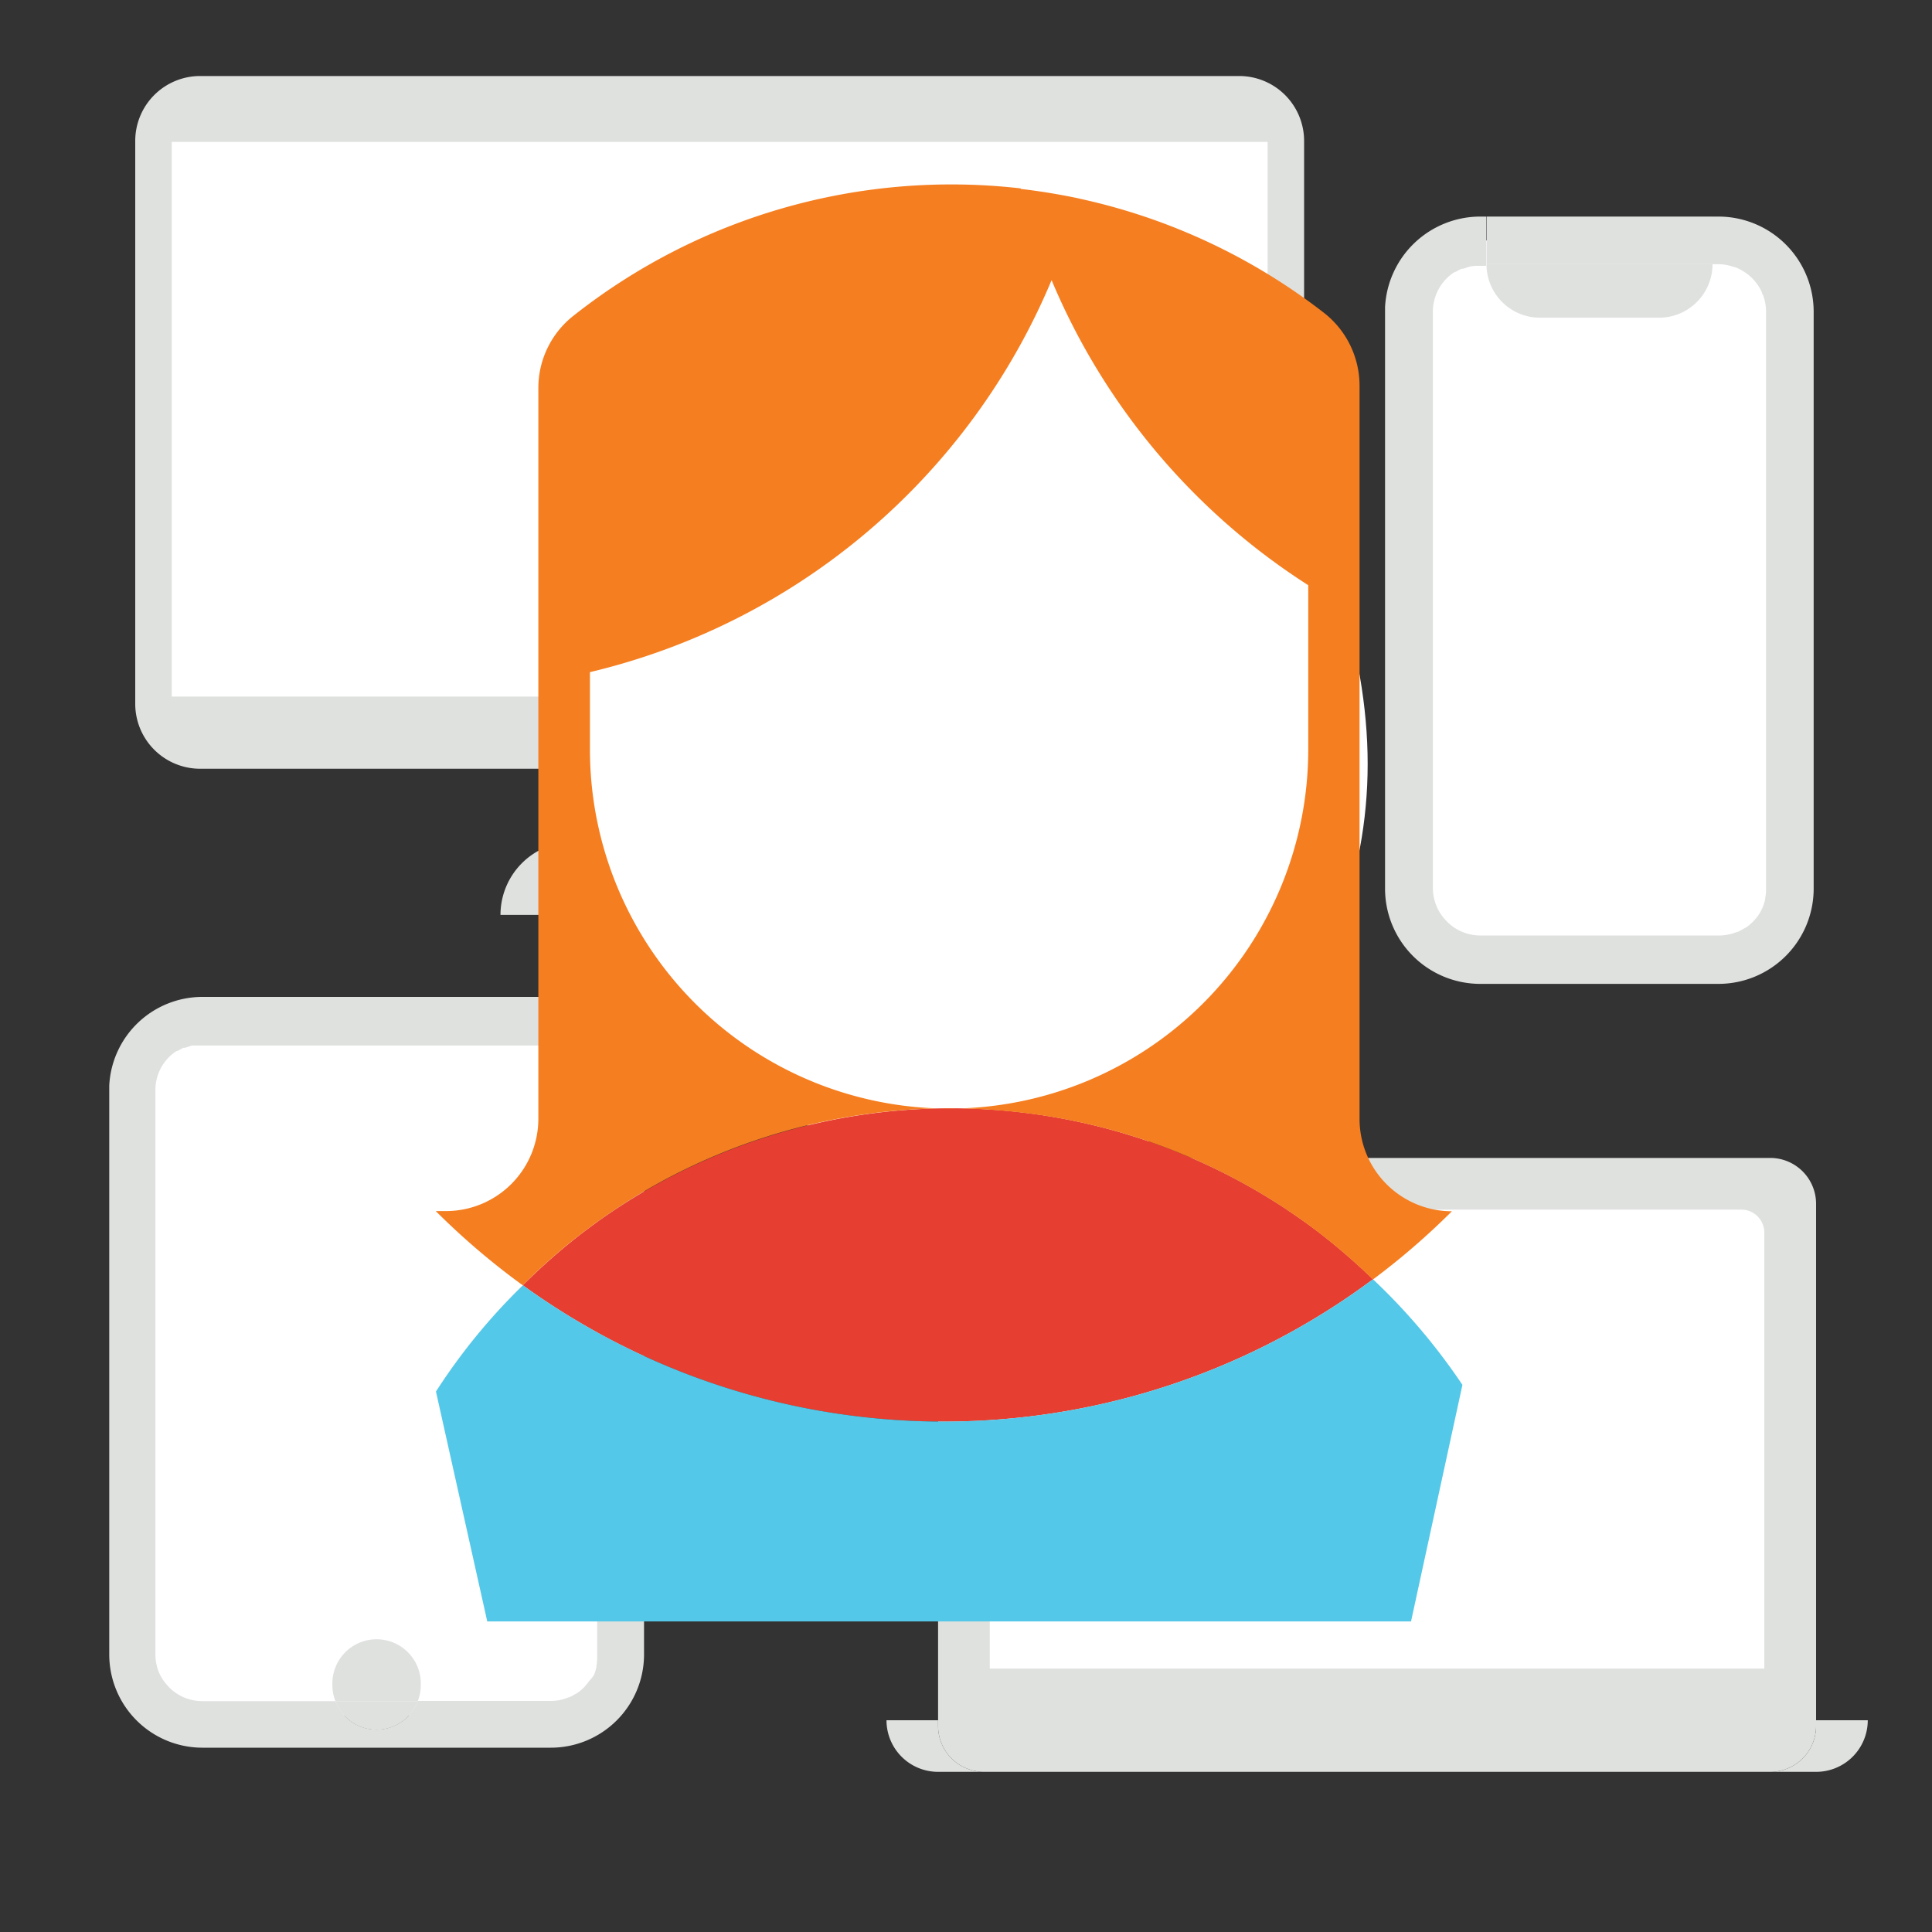<svg id="Layer_1" data-name="Layer 1" xmlns="http://www.w3.org/2000/svg" viewBox="0 0 200 200"><rect x="0" y="0" width="200" height="200" fill="#333333" stroke="none"/><defs><style>.cls-1{fill:#fff;}.cls-2{fill:none;}.cls-3{fill:#dfe1df;}.cls-4{fill:#e63e30;}.cls-5{fill:#54c8e8;}.cls-6{fill:#f57e20;}</style></defs><rect class="cls-1" x="3.81" y="118.51" width="70.4" height="47.75" transform="translate(181.39 103.38) rotate(90)"/><path class="cls-2" d="M39,169.91a4.58,4.58,0,0,1,4.58,4.58,4.52,4.52,0,0,1-.31,1.61H57a4.67,4.67,0,0,0,1.59-.29c.09,0,.19-.05.28-.09h0a4,4,0,0,0,.58-.31h0a1.67,1.67,0,0,0,.23-.12,4.5,4.5,0,0,0,.68-.56l0,0h0A5.62,5.62,0,0,0,61,174h0a3.66,3.66,0,0,0,.42-.78l0,0a5,5,0,0,0,.24-.8s0-.07,0-.11a4.58,4.58,0,0,0,.08-.83.68.68,0,0,0,0-.14V112.84a4.64,4.64,0,0,0-.35-1.78,1.22,1.22,0,0,0-.07-.17,4.43,4.43,0,0,0-.39-.71l-.07-.11a5.17,5.17,0,0,0-.48-.57.81.81,0,0,0-.09-.1,4.31,4.31,0,0,0-.62-.51l-.14-.1a4.36,4.36,0,0,0-.74-.39A4.66,4.66,0,0,0,57,108H20.94c-.15,0-.29,0-.43,0s-.37,0-.54,0h0c-.16,0-.31.1-.46.15l-.3.09-.14,0h0a5.54,5.54,0,0,0-.59.32.2.2,0,0,1-.08,0,1.19,1.19,0,0,0-.15.09,4.32,4.32,0,0,0-.66.54l0,0h0a4.79,4.79,0,0,0-1.42,3.42v58.44a4.43,4.43,0,0,0,.1,1,4.58,4.58,0,0,0,.28.91,4.84,4.84,0,0,0,1,1.46l.06.07a4.81,4.81,0,0,0,3.41,1.41H34.72a4.52,4.52,0,0,1-.31-1.61A4.58,4.58,0,0,1,39,169.91Z"/><path class="cls-3" d="M66.67,171.28V112.84A9.65,9.65,0,0,0,57,103.2H20.94a9.66,9.66,0,0,0-9.63,9.17v58.91a9.65,9.65,0,0,0,9.64,9.64H57A9.65,9.65,0,0,0,66.67,171.28ZM34.72,176.1H20.94a4.81,4.81,0,0,1-3.41-1.41l-.06-.07a4.84,4.84,0,0,1-1-1.46,4.58,4.58,0,0,1-.28-.91,4.43,4.43,0,0,1-.1-1V112.84a4.79,4.79,0,0,1,1.42-3.42h0l0,0a4.32,4.32,0,0,1,.66-.54,1.19,1.19,0,0,1,.15-.09.2.2,0,0,0,.08,0,5.54,5.54,0,0,1,.59-.32h0l.14,0,.3-.09c.15-.05.3-.11.46-.15h0c.17,0,.36,0,.54,0s.28,0,.43,0H57a4.66,4.66,0,0,1,1.87.38,4.36,4.36,0,0,1,.74.39l.14.1a4.31,4.31,0,0,1,.62.51.81.81,0,0,1,.09.1,5.17,5.17,0,0,1,.48.57l.07.11a4.43,4.43,0,0,1,.39.71,1.22,1.22,0,0,1,.07.17,4.64,4.64,0,0,1,.35,1.78v58.44a.68.68,0,0,1,0,.14,4.58,4.58,0,0,1-.08.83s0,.08,0,.11a5,5,0,0,1-.24.8l0,0A3.66,3.66,0,0,1,61,174h0a5.62,5.62,0,0,1-.58.71h0l0,0a4.5,4.5,0,0,1-.68.56,1.67,1.67,0,0,1-.23.12h0a4,4,0,0,1-.58.31h0c-.09,0-.19.06-.28.09a4.67,4.67,0,0,1-1.59.29H43.25a4.55,4.55,0,0,1-8.53,0Z"/><path class="cls-3" d="M43.56,174.49a4.58,4.58,0,1,0-9.15,0,4.52,4.52,0,0,0,.31,1.61h8.53A4.52,4.52,0,0,0,43.56,174.49Z"/><path class="cls-3" d="M43.25,176.1H34.72a4.55,4.55,0,0,0,8.53,0Z"/><rect class="cls-1" x="100.91" y="122.89" width="83.69" height="53.96" rx="3"/><path class="cls-3" d="M188,178.67v-.59H97.11v.59a4.75,4.75,0,0,0,4.76,4.75h81.36A4.74,4.74,0,0,0,188,178.67Z"/><path class="cls-3" d="M183.23,119.87H101.87a4.76,4.76,0,0,0-4.76,4.76v53.45H188V124.63A4.75,4.75,0,0,0,183.23,119.87Zm-.59,52.86H102.46V127.6a2.37,2.37,0,0,1,2.38-2.38h75.42a2.38,2.38,0,0,1,2.38,2.38Z"/><path class="cls-3" d="M97.11,178.67v-.59H91.77a5.34,5.34,0,0,0,5.34,5.34h4.76A4.75,4.75,0,0,1,97.11,178.67Z"/><path class="cls-3" d="M188,178.08v.59a4.74,4.74,0,0,1-4.75,4.75H188a5.34,5.34,0,0,0,5.35-5.34Z"/><path class="cls-3" d="M128.28,7.87H20.72A6.72,6.72,0,0,0,14,14.6V72.86a6.72,6.72,0,0,0,6.72,6.72H66.94V72H82.06v7.56h46.22A6.72,6.72,0,0,0,135,72.86V14.6A6.72,6.72,0,0,0,128.28,7.87Z"/><path class="cls-3" d="M66.94,87.14H59.37a7.57,7.57,0,0,0-7.56,7.57H97.19a7.57,7.57,0,0,0-7.56-7.57H82.06V79.58H66.94Z"/><rect class="cls-3" x="66.94" y="72.02" width="15.13" height="7.56"/><rect class="cls-1" x="17.78" y="14.69" width="113.44" height="57.42"/><path class="cls-1" d="M141.58,79.09c0,23.84-17.7,43.16-39.54,43.16S58,96.71,58,72.87s22.21-45.54,44-45.54S141.58,55.25,141.58,79.09Z"/><path class="cls-4" d="M142.13,132.43a66.45,66.45,0,0,0-5.61-4.86,62.87,62.87,0,0,0-76.23.06,63.62,63.62,0,0,0-6.17,5.42A74.35,74.35,0,0,0,142.13,132.43Z"/><path class="cls-5" d="M142.13,132.43a74.35,74.35,0,0,1-88,.62,62.42,62.42,0,0,0-9,11l5.31,23.8h95.63l5.32-24.49A64.12,64.12,0,0,0,142.13,132.43Z"/><path class="cls-6" d="M108.86,29a69.24,69.24,0,0,0,26.57,31.58v17h0a37.18,37.18,0,1,1-74.36,0v-8A69.15,69.15,0,0,0,108.86,29h0a67.72,67.72,0,0,0,2.9-8.44q-3-.64-6.06-1l-.07-.06A63.06,63.06,0,0,0,59.31,32.73a9.51,9.51,0,0,0-3.58,7.48v75.6a9.56,9.56,0,0,1-9.55,9.56H45.11a75.51,75.51,0,0,0,9,7.68A62.42,62.42,0,0,1,104.06,115a62.52,62.52,0,0,1,32.46,12.59,66.45,66.45,0,0,1,5.61,4.86,75.11,75.11,0,0,0,8.17-7.06,9.56,9.56,0,0,1-9.56-9.56V39.93A9.58,9.58,0,0,0,137,32.34a63.08,63.08,0,0,0-25.27-11.78"/><rect class="cls-1" x="146.77" y="24.89" width="38.59" height="74.01" rx="3"/><path class="cls-3" d="M159.42,32.89h12.32a5.54,5.54,0,0,0,5.54-5.54h-23.4A5.54,5.54,0,0,0,159.42,32.89Z"/><polygon class="cls-3" points="177.28 27.35 177.28 22.42 174.66 22.42 172.35 22.42 158.81 22.42 153.88 22.42 153.88 27.35 177.28 27.35"/><path class="cls-3" d="M177.9,22.42h-.62v4.93h.62a4.93,4.93,0,0,1,.87.09h0l.3.07h0l.27.08a4.42,4.42,0,0,1,.48.15,4.56,4.56,0,0,1,.75.41l.14.09a4.62,4.62,0,0,1,.64.53l.09.09a4.43,4.43,0,0,1,.48.59.76.76,0,0,1,.08.11,4,4,0,0,1,.4.73c0,.05,0,.11.07.17a4.58,4.58,0,0,1,.25.82,4.78,4.78,0,0,1,.1,1V92s0,.09,0,.14a4.71,4.71,0,0,1-.09.85.53.53,0,0,1,0,.12,5.47,5.47,0,0,1-.26.81.05.05,0,0,1,0,0,4.73,4.73,0,0,1-.43.8h0a5.21,5.21,0,0,1-.6.72h0l0,0a4.75,4.75,0,0,1-.69.57l-.23.12h0c-.2.11-.39.23-.6.32h0a2.46,2.46,0,0,1-.29.09,4.85,4.85,0,0,1-1.62.3H153.26a4.87,4.87,0,0,1-3.48-1.45l-.06-.07a4.88,4.88,0,0,1-1-1.49,5.9,5.9,0,0,1-.29-.93,5.36,5.36,0,0,1-.1-1V32.28a4.89,4.89,0,0,1,1.46-3.49h0l0,0a4.5,4.5,0,0,1,.68-.56l.16-.09.08,0a4.3,4.3,0,0,1,.6-.32h0l.15,0,.3-.09a4.26,4.26,0,0,1,.47-.15h0a5.14,5.14,0,0,1,.55-.06c.15,0,.29,0,.44,0h.62V22.42h-.62a9.88,9.88,0,0,0-9.84,9.38V92a9.86,9.86,0,0,0,9.85,9.85H177.9A9.86,9.86,0,0,0,187.75,92V32.28A9.86,9.86,0,0,0,177.9,22.42Z"/></svg>